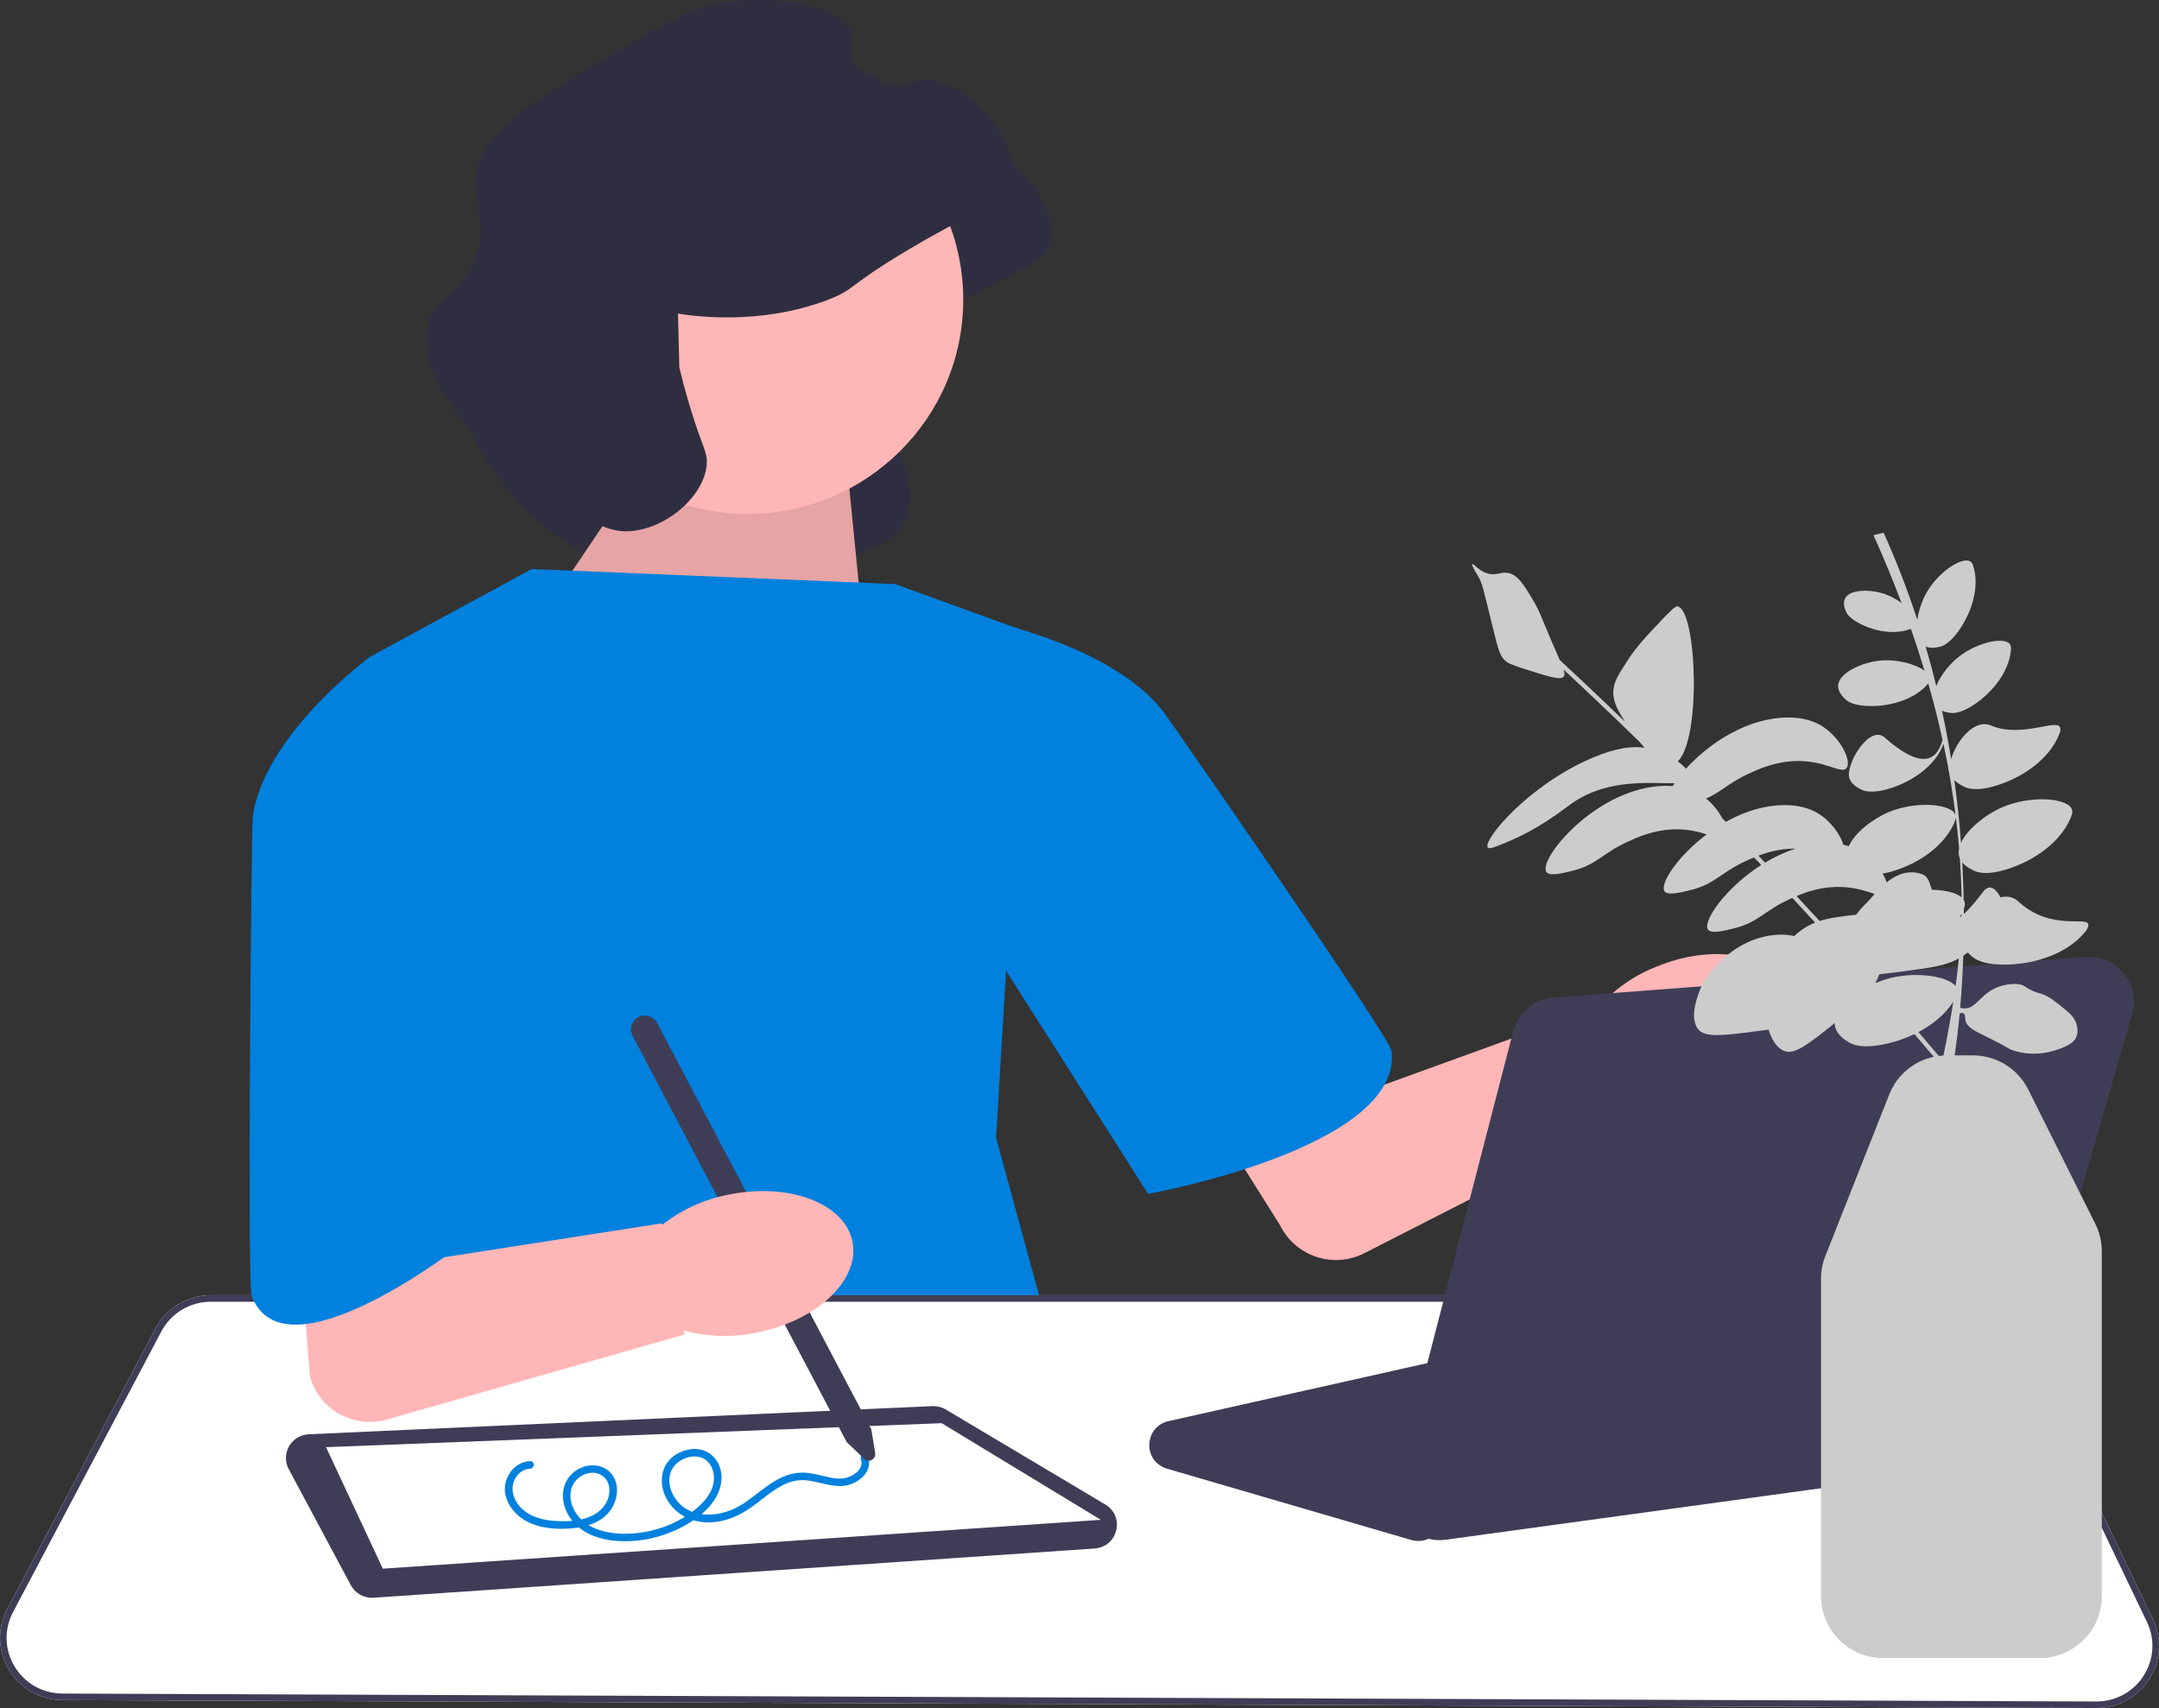 <svg width="91" height="72" viewBox="0 0 91 72" fill="none" xmlns="http://www.w3.org/2000/svg">
<rect x="0" y="0" width="91" height="72" fill="#333333" stroke="none"/>
<g id="undraw_learning_sketching_nd4f 1" clip-path="url(#clip0_27_68)">
<path id="Vector" d="M30.197 15.771C30.21 15.773 30.23 15.777 30.254 15.781C30.728 15.858 33.591 16.297 36.477 15.205C37.7 14.743 37.283 14.628 40.006 13.02C43.199 11.135 44.019 11.148 44.256 10.269C44.731 8.514 42.196 5.755 40.518 5.937C40.076 5.984 39.603 6.246 38.867 6.069C38.706 6.03 37.998 5.859 37.653 5.277C37.345 4.759 37.606 4.384 37.482 3.959C37.157 2.842 34.449 2.284 32.074 2.678C30.708 2.905 29.646 3.523 27.577 4.751C23.977 6.888 22.176 7.956 21.771 9.593C21.388 11.144 22.308 11.813 21.639 13.473C21.016 15.02 20.026 14.916 19.685 16.168C19.137 18.18 21.172 20.39 22.019 21.31C22.949 22.319 23.837 22.873 25.017 23.608C26.498 24.531 27.239 24.992 28.129 24.945C29.744 24.86 34.54 25.15 34.603 23.824C34.626 23.327 40.444 23.734 37.579 18.383C37.228 17.726 30.345 18.427 30.254 18.05" fill="#2F2E41"/>
<path id="Vector_2" d="M27.411 19.195L22.463 26.522L36.665 29.373L35.761 20.2L27.411 19.195Z" fill="#FFB6B6"/>
<path id="Vector_3" opacity="0.1" d="M27.411 19.195L22.463 26.522L36.665 29.373L35.761 20.2L27.411 19.195Z" fill="black"/>
<path id="Vector_4" d="M37.729 24.621L22.411 23.987L15.603 27.684L15.922 51.446L8.795 64.858L44.75 58.099L41.984 47.961L43.261 26.628L37.729 24.621Z" fill="#0081DE"/>
<path id="Vector_5" d="M90.588 70.783C91.076 70.018 91.134 69.073 90.742 68.254L84.912 56.092C84.477 55.185 83.541 54.598 82.529 54.598H8.891C7.907 54.598 7.011 55.136 6.554 56.001L0.305 67.828C-0.127 68.645 -0.099 69.605 0.381 70.396C0.86 71.187 1.702 71.661 2.632 71.665L88.349 72H88.359C89.268 72 90.1 71.546 90.588 70.783Z" fill="white"/>
<path id="Vector_6" d="M90.588 70.783C91.076 70.018 91.134 69.073 90.742 68.254L84.912 56.092C84.477 55.185 83.541 54.598 82.529 54.598H8.891C7.907 54.598 7.011 55.136 6.554 56.001L0.305 67.828C-0.127 68.645 -0.099 69.605 0.381 70.396C0.86 71.187 1.702 71.661 2.632 71.665L88.349 72H88.359C89.268 72 90.1 71.546 90.588 70.783ZM82.529 54.873C83.435 54.873 84.272 55.398 84.662 56.211L90.492 68.372C90.843 69.105 90.791 69.951 90.354 70.636C89.918 71.319 89.173 71.725 88.359 71.725H88.35L2.633 71.39C1.8 71.387 1.047 70.962 0.618 70.254C0.189 69.546 0.164 68.687 0.55 67.956L6.799 56.129C7.208 55.355 8.01 54.873 8.891 54.873H82.529Z" fill="#3F3D56"/>
<path id="Vector_7" d="M15.747 67.351L46.135 65.276C46.584 65.246 46.942 64.945 47.047 64.511C47.152 64.077 46.971 63.648 46.585 63.419L39.865 59.416C39.695 59.314 39.499 59.265 39.3 59.274L13.015 60.46C12.667 60.476 12.357 60.664 12.184 60.964C12.012 61.264 12.007 61.626 12.17 61.931L14.787 66.821C14.962 67.15 15.307 67.353 15.678 67.353C15.7 67.353 15.724 67.352 15.747 67.351Z" fill="#3F3D56"/>
<path id="Vector_8" d="M46.399 64.066L16.135 66.126L13.742 61.004L39.691 59.993L46.399 64.066Z" fill="white"/>
<path id="Vector_9" d="M31.506 21.663C26.484 21.663 22.412 17.621 22.412 12.634C22.412 7.648 26.484 3.606 31.506 3.606C36.529 3.606 40.6 7.648 40.6 12.634C40.6 17.621 36.529 21.663 31.506 21.663Z" fill="#FFB6B6"/>
<path id="Vector_10" d="M28.577 13.219C28.59 13.221 28.61 13.224 28.635 13.228C29.108 13.306 31.971 13.745 34.858 12.653C36.08 12.191 35.663 12.075 38.387 10.467C41.58 8.582 42.399 8.596 42.637 7.717C43.111 5.962 40.576 3.203 38.898 3.384C38.457 3.432 37.983 3.694 37.248 3.516C37.086 3.477 36.378 3.307 36.033 2.725C35.725 2.206 35.986 1.832 35.862 1.407C35.537 0.29 32.829 -0.268 30.454 0.126C29.089 0.353 28.026 0.971 25.958 2.199C22.357 4.335 20.556 5.404 20.152 7.04C19.768 8.592 20.689 9.26 20.019 10.921C19.396 12.467 18.406 12.364 18.065 13.615C17.517 15.628 19.552 17.837 20.4 18.758C21.329 19.767 22.218 20.321 23.398 21.056C24.879 21.979 25.619 22.44 26.51 22.393C28.124 22.308 29.73 20.855 29.792 19.529C29.816 19.032 29.607 18.883 29.09 17.175C28.874 16.463 28.725 15.875 28.634 15.498" fill="#2F2E41"/>
<path id="Vector_11" d="M22.344 61.593C21.759 61.616 21.314 62.136 21.281 62.7C21.248 63.285 21.658 63.824 22.15 64.103C22.727 64.43 23.447 64.482 24.096 64.426C24.681 64.375 25.317 64.195 25.692 63.716C26.009 63.313 26.125 62.704 25.856 62.246C25.589 61.793 25.022 61.667 24.547 61.85C24.045 62.042 23.73 62.496 23.726 63.032C23.723 63.626 24.068 64.174 24.553 64.503C25.076 64.857 25.734 64.971 26.357 64.969C27.035 64.968 27.71 64.826 28.334 64.564C28.919 64.318 29.503 63.964 29.921 63.482C30.313 63.03 30.547 62.404 30.33 61.818C30.152 61.337 29.701 61.043 29.185 61.083C28.712 61.121 28.234 61.393 28.024 61.826C27.788 62.316 27.894 62.902 28.195 63.34C28.543 63.845 29.093 64.128 29.703 64.169C30.353 64.213 30.996 63.984 31.53 63.63C32.025 63.301 32.46 62.881 32.992 62.608C33.247 62.477 33.526 62.394 33.815 62.394C34.184 62.394 34.538 62.515 34.897 62.584C35.2 62.644 35.514 62.678 35.813 62.581C36.07 62.499 36.31 62.348 36.472 62.131C36.625 61.926 36.678 61.669 36.592 61.425C36.524 61.234 36.215 61.317 36.284 61.51C36.442 61.955 35.899 62.282 35.519 62.323C35.23 62.354 34.933 62.271 34.654 62.207C34.364 62.139 34.068 62.07 33.768 62.078C32.705 62.104 32.003 63.005 31.146 63.495C30.245 64.009 28.926 64.045 28.375 63.023C28.174 62.651 28.133 62.158 28.408 61.811C28.637 61.522 29.045 61.349 29.414 61.405C29.877 61.476 30.108 61.914 30.091 62.35C30.071 62.883 29.696 63.316 29.297 63.636C28.408 64.347 27.229 64.709 26.092 64.646C25.559 64.616 24.992 64.478 24.577 64.125C24.219 63.821 23.975 63.325 24.061 62.851C24.135 62.44 24.482 62.128 24.902 62.087C25.331 62.045 25.666 62.347 25.685 62.772C25.706 63.251 25.42 63.65 25.005 63.868C24.535 64.115 23.966 64.145 23.445 64.118C22.892 64.09 22.316 63.945 21.929 63.527C21.599 63.17 21.474 62.642 21.778 62.229C21.912 62.047 22.114 61.919 22.344 61.91C22.549 61.901 22.55 61.585 22.344 61.593Z" fill="#0081DE"/>
<path id="Vector_12" d="M36.888 61.253L36.726 60.255L27.697 43.123C27.548 42.839 27.193 42.729 26.908 42.877C26.622 43.026 26.511 43.377 26.66 43.661L35.685 60.785L36.423 61.495C36.51 61.579 36.636 61.597 36.743 61.541C36.851 61.485 36.907 61.372 36.888 61.253Z" fill="#3F3D56"/>
<path id="Vector_13" d="M30.734 50.354C29.716 50.544 28.758 50.974 27.941 51.607L27.895 51.617L27.886 51.571L18.046 53.102L18.759 40.108L11.301 36.053L13.064 58.017C13.446 59.419 14.912 60.239 16.318 59.835L28.843 56.258L28.812 56.105L28.856 56.093C29.857 56.361 30.908 56.387 31.921 56.169C34.463 55.658 36.258 53.942 35.931 52.336C35.603 50.73 33.277 49.842 30.734 50.354Z" fill="#FFB6B6"/>
<path id="Vector_14" d="M24.007 30.007L15.603 27.684C15.603 27.684 11.189 30.905 10.657 34.39C10.594 34.804 10.418 54.112 10.604 54.614C11.978 58.334 19.539 52.397 19.539 52.397L24.007 30.007Z" fill="#0081DE"/>
<path id="Vector_15" d="M60.458 64.709L61.329 63.968C61.458 63.858 61.616 63.785 61.785 63.757L81.196 60.544C81.639 60.471 81.967 60.154 82.05 59.715C82.134 59.277 81.947 58.863 81.562 58.633L74.637 54.508C74.405 54.37 74.133 54.327 73.869 54.386L49.257 59.906C48.779 60.014 48.459 60.397 48.444 60.884C48.428 61.371 48.722 61.774 49.193 61.912L59.483 64.917C59.581 64.945 59.681 64.959 59.779 64.959C60.025 64.959 60.265 64.873 60.458 64.709Z" fill="#3F3D56"/>
<path id="Vector_16" d="M69.806 40.753C68.844 41.136 67.988 41.741 67.31 42.52L67.266 42.538L67.248 42.495L57.893 45.888L47.904 29.831L42.382 33.228L53.964 51.667C54.612 52.97 56.21 53.492 57.511 52.825L69.102 46.909L69.041 46.764L69.082 46.745C70.116 46.815 71.153 46.639 72.104 46.23C74.499 45.24 75.925 43.212 75.29 41.699C74.656 40.186 72.201 39.763 69.806 40.753Z" fill="#FFB6B6"/>
<path id="Vector_17" d="M37.189 32.729L41.607 26.17C41.607 26.17 46.864 27.203 49.03 29.996C49.301 30.345 58.6 43.735 58.66 44.319C59.079 48.41 48.392 50.326 48.392 50.326L37.189 32.729Z" fill="#0081DE"/>
<path id="Vector_18" d="M60.938 64.906L83.19 61.853C83.935 61.751 84.549 61.221 84.756 60.503L89.867 42.745C90.04 42.143 89.91 41.52 89.512 41.035C89.113 40.55 88.524 40.299 87.895 40.347L65.477 42.052C64.666 42.114 63.985 42.681 63.783 43.463L58.839 62.57C58.681 63.179 58.839 63.824 59.261 64.294C59.625 64.698 60.14 64.924 60.677 64.924C60.764 64.924 60.851 64.918 60.938 64.906Z" fill="#3F3D56"/>
<path id="Vector_19" d="M65.898 28.532C65.768 28.674 65.296 28.529 64.358 28.234C63.644 28.01 63.534 27.928 63.466 27.87C63.228 27.664 63.165 27.447 62.929 26.491C62.505 24.775 62.491 24.605 62.273 24.24C62.199 24.115 62.009 23.816 62.055 23.779C62.103 23.741 62.308 24.052 62.687 24.17C63.056 24.285 63.222 24.101 63.538 24.148C63.945 24.208 64.188 24.593 64.568 25.215C64.905 25.766 64.947 25.988 65.419 27.082C65.553 27.393 65.66 27.633 65.743 27.822C66.67 28.681 67.589 29.551 68.5 30.429C68.482 30.402 68.466 30.377 68.451 30.355C68.048 29.74 67.993 29.41 67.999 29.163C68.008 28.763 68.201 28.458 68.585 27.865C68.963 27.284 69.32 26.9 69.75 26.442C70.314 25.842 70.596 25.542 70.708 25.562C71.511 25.703 71.725 31.126 70.716 32.096C70.858 32.196 70.975 32.302 71.06 32.405C71.924 31.453 73.404 30.389 75.044 30.258C76.055 30.177 76.612 30.492 76.786 30.6C77.588 31.1 78.064 32.101 77.825 32.383C77.602 32.646 76.957 32.048 75.693 32.081C74.811 32.104 74.122 32.421 73.713 32.61C72.856 33.005 72.542 33.394 71.909 33.661C72.206 33.903 72.441 34.206 72.588 34.488C72.639 34.541 72.69 34.593 72.741 34.646C73.394 34.281 74.129 34.013 74.899 33.951C75.91 33.87 76.468 34.185 76.641 34.293C77.182 34.63 77.573 35.194 77.699 35.613C77.781 35.629 77.857 35.648 77.926 35.668C78.171 35.118 78.9 34.539 79.578 34.247C80.745 33.744 82.26 33.877 82.422 34.355C82.428 34.37 82.429 34.386 82.431 34.401C82.303 33.376 82.13 32.359 81.913 31.349C81.905 31.377 81.896 31.407 81.884 31.437C81.596 32.156 80.817 32.845 79.757 33.203C78.924 33.483 78.575 33.338 78.486 33.297C78.402 33.258 78.036 33.102 77.947 32.793C77.781 32.218 78.797 30.521 79.439 31.09C81.5 32.92 81.783 31.439 81.877 31.189C81.702 30.391 81.501 29.597 81.274 28.807C81.27 28.812 81.267 28.817 81.263 28.822C80.813 29.364 79.946 29.746 78.928 29.763C78.129 29.776 77.868 29.554 77.802 29.494C77.74 29.437 77.467 29.202 77.476 28.909C77.493 28.366 78.466 27.924 79.244 27.847C79.961 27.777 80.734 27.995 81.117 28.271C80.938 27.68 80.747 27.091 80.543 26.505C80.019 26.717 79.278 26.689 78.549 26.365C77.949 26.099 77.832 25.843 77.804 25.776C77.778 25.712 77.657 25.442 77.767 25.227C77.97 24.828 78.85 24.834 79.457 25.046C79.707 25.134 79.945 25.268 80.149 25.42C79.787 24.459 79.392 23.506 78.967 22.559L79.393 22.453C79.935 23.663 80.408 24.888 80.814 26.127C80.865 25.763 80.992 25.376 81.158 25.062C81.649 24.137 82.696 23.444 83.05 23.669C83.121 23.714 83.151 23.787 83.177 23.874C83.395 24.577 83.231 25.547 82.659 26.439C82.211 27.139 81.865 27.237 81.775 27.259C81.699 27.278 81.406 27.359 81.165 27.255C81.327 27.807 81.477 28.361 81.613 28.918C81.778 28.512 82.102 28.08 82.445 27.781C83.236 27.092 84.464 26.816 84.714 27.152C84.764 27.219 84.765 27.298 84.759 27.389C84.708 28.122 84.206 28.97 83.351 29.6C82.68 30.094 82.322 30.063 82.23 30.052C82.175 30.046 82.012 30.029 81.854 29.959C82 30.635 82.128 31.314 82.239 31.997C82.461 31.233 83.213 30.281 83.923 30.584C85.183 31.122 86.664 30.296 86.827 30.657C86.869 30.751 86.834 30.848 86.794 30.953C86.467 31.799 85.566 32.619 84.328 33.054C83.356 33.396 82.945 33.231 82.841 33.185C82.772 33.154 82.543 33.059 82.373 32.883C82.495 33.761 82.589 34.642 82.655 35.527C82.918 34.958 83.658 34.358 84.35 34.049C85.565 33.506 87.155 33.625 87.331 34.123C87.366 34.223 87.338 34.319 87.297 34.427C86.962 35.296 86.037 36.137 84.766 36.584C83.769 36.935 83.347 36.766 83.24 36.718C83.161 36.683 82.885 36.569 82.708 36.351C82.731 36.76 82.748 37.17 82.759 37.581C82.763 37.698 82.764 37.815 82.767 37.932C82.781 37.955 82.793 37.978 82.802 38.003C82.836 38.103 82.813 38.2 82.773 38.305C82.773 38.379 82.774 38.454 82.775 38.528C82.997 38.328 83.262 38.027 83.581 37.598C83.869 37.212 84.142 37.495 84.318 37.825C84.593 37.764 84.855 37.801 85.062 37.993C86.446 39.277 87.999 38.596 88.021 38.979C88.028 39.089 87.968 39.177 87.893 39.272C87.288 40.039 86.102 40.598 84.692 40.657C83.585 40.704 83.216 40.405 83.123 40.325C83.09 40.297 83.017 40.236 82.939 40.15C82.875 40.2 82.814 40.246 82.752 40.287C82.727 41.022 82.684 41.757 82.619 42.489C82.672 42.494 82.722 42.503 82.759 42.507C83.295 42.561 83.476 41.843 84.286 41.581C84.555 41.493 85.073 41.398 85.346 41.581C85.385 41.607 85.519 41.705 85.727 41.791C85.85 41.842 85.944 41.865 85.981 41.875C86.314 41.965 86.621 42.213 86.829 42.38C87.221 42.695 87.416 42.852 87.508 43.138C87.537 43.228 87.618 43.481 87.508 43.727C87.456 43.844 87.335 44.017 86.872 44.19C86.597 44.293 85.794 44.594 84.837 44.274C84.619 44.202 84.785 44.228 83.947 43.811C83.287 43.484 82.901 43.327 82.844 43.012C82.824 42.901 82.844 42.765 82.759 42.717C82.712 42.69 82.655 42.703 82.598 42.724C82.543 43.313 82.473 43.901 82.389 44.488H83.144C84.147 44.488 85.046 45.042 85.492 45.934L88.316 51.591C88.495 51.948 88.589 52.348 88.589 52.746V67.293C88.589 68.728 87.413 69.894 85.969 69.894H79.376C77.931 69.894 76.756 68.728 76.756 67.293V53.898C76.756 53.572 76.817 53.252 76.937 52.948L79.629 46.139C79.956 45.313 80.663 44.729 81.508 44.548C81.237 44.229 80.965 43.91 80.692 43.592C80.347 43.757 79.968 43.893 79.56 43.988C78.482 44.24 78.063 44.015 77.957 43.954C77.855 43.895 77.416 43.655 77.342 43.256C77.334 43.214 77.331 43.17 77.331 43.127C76.227 44.018 75.65 44.457 75.23 44.311C74.868 44.185 74.661 43.772 74.543 43.402C74.419 43.419 74.288 43.436 74.149 43.455C72.636 43.655 71.874 43.748 71.582 43.393C71.179 42.9 71.562 41.951 71.667 41.69C71.897 41.121 72.25 40.775 72.469 40.565C72.754 40.291 73.565 39.512 74.843 39.408C75.121 39.386 75.37 39.403 75.624 39.456C75.713 39.376 75.806 39.297 75.909 39.222C76.105 39.079 76.299 38.974 76.507 38.891C76.188 38.543 75.867 38.197 75.545 37.851C75.494 37.874 75.445 37.897 75.401 37.917C74.346 38.404 74.114 38.88 73.099 39.131C72.638 39.245 72.117 39.374 71.988 39.18C71.759 38.836 72.732 37.42 74.236 36.462C74.134 36.355 74.033 36.249 73.931 36.143C73.793 36.2 73.672 36.256 73.569 36.303C72.514 36.79 72.282 37.267 71.267 37.517C70.807 37.631 70.285 37.76 70.156 37.566C69.952 37.259 70.704 36.099 71.937 35.171C71.598 35.065 71.149 34.946 70.568 34.962C69.686 34.984 68.997 35.302 68.588 35.491C67.533 35.977 67.301 36.454 66.286 36.705C65.826 36.819 65.305 36.947 65.176 36.754C64.835 36.242 67.15 33.36 69.919 33.138C70.133 33.121 70.327 33.123 70.501 33.136C70.525 33.096 70.552 33.055 70.579 33.014C69.642 33.044 67.813 32.778 66.255 33.863C65.806 34.176 64.934 34.912 63.474 35.517C63.008 35.711 62.773 35.806 62.708 35.726C62.477 35.442 64.4 33.103 67.106 31.951C68.179 31.494 68.842 31.451 69.314 31.52C69.241 31.438 69.17 31.353 69.102 31.268C68.048 30.242 66.981 29.227 65.905 28.225C65.957 28.385 65.955 28.47 65.898 28.532ZM79.42 41.302C80.61 40.919 82.052 41.125 82.427 41.56C82.48 41.174 82.526 40.788 82.564 40.401C82.022 40.702 81.456 40.782 80.383 40.925C79.926 40.985 79.538 41.036 79.211 41.067C79.167 41.186 79.12 41.292 79.065 41.394C79.059 41.406 79.052 41.417 79.046 41.429L79.055 41.44C79.177 41.387 79.3 41.341 79.42 41.302ZM82.582 36.12C82.548 36.008 82.548 35.889 82.574 35.766C82.537 35.322 82.49 34.878 82.436 34.436C82.437 34.504 82.415 34.572 82.386 34.645C82.055 35.47 81.161 36.262 79.942 36.673C79.715 36.749 79.52 36.797 79.352 36.827C79.426 36.955 79.483 37.08 79.52 37.195C79.936 36.863 80.471 36.622 81.077 36.878C81.242 36.948 81.34 37.202 81.425 37.506C81.986 37.516 82.454 37.632 82.677 37.829C82.676 37.747 82.677 37.665 82.674 37.583C82.662 37.115 82.639 36.649 82.606 36.184C82.597 36.163 82.589 36.142 82.582 36.12ZM82.676 38.526C82.652 38.575 82.625 38.623 82.598 38.672C82.623 38.654 82.648 38.634 82.674 38.613C82.675 38.584 82.675 38.555 82.676 38.526ZM81.719 44.512C81.784 44.504 81.85 44.497 81.916 44.494C82.07 43.737 82.212 42.982 82.33 42.224C82.018 42.716 81.509 43.166 80.861 43.507C81.149 43.841 81.434 44.176 81.719 44.512ZM76.696 38.824C77.102 38.695 77.578 38.633 78.237 38.557C78.404 38.326 78.576 38.156 78.704 38.034C78.772 37.968 78.878 37.837 79.015 37.683C78.66 37.57 78.13 37.368 77.38 37.388C76.7 37.406 76.134 37.599 75.724 37.773C76.049 38.122 76.373 38.472 76.696 38.824ZM74.395 36.363C74.794 36.123 75.227 35.919 75.682 35.775C75.638 35.774 75.595 35.773 75.549 35.774C74.984 35.789 74.499 35.925 74.115 36.07C74.209 36.167 74.302 36.265 74.395 36.363Z" fill="#CCCCCC"/>
</g>
<defs>
<clipPath id="clip0_27_68">
<rect width="91" height="72" fill="white" transform="matrix(-1 0 0 1 91 0)"/>
</clipPath>
</defs>
</svg>
